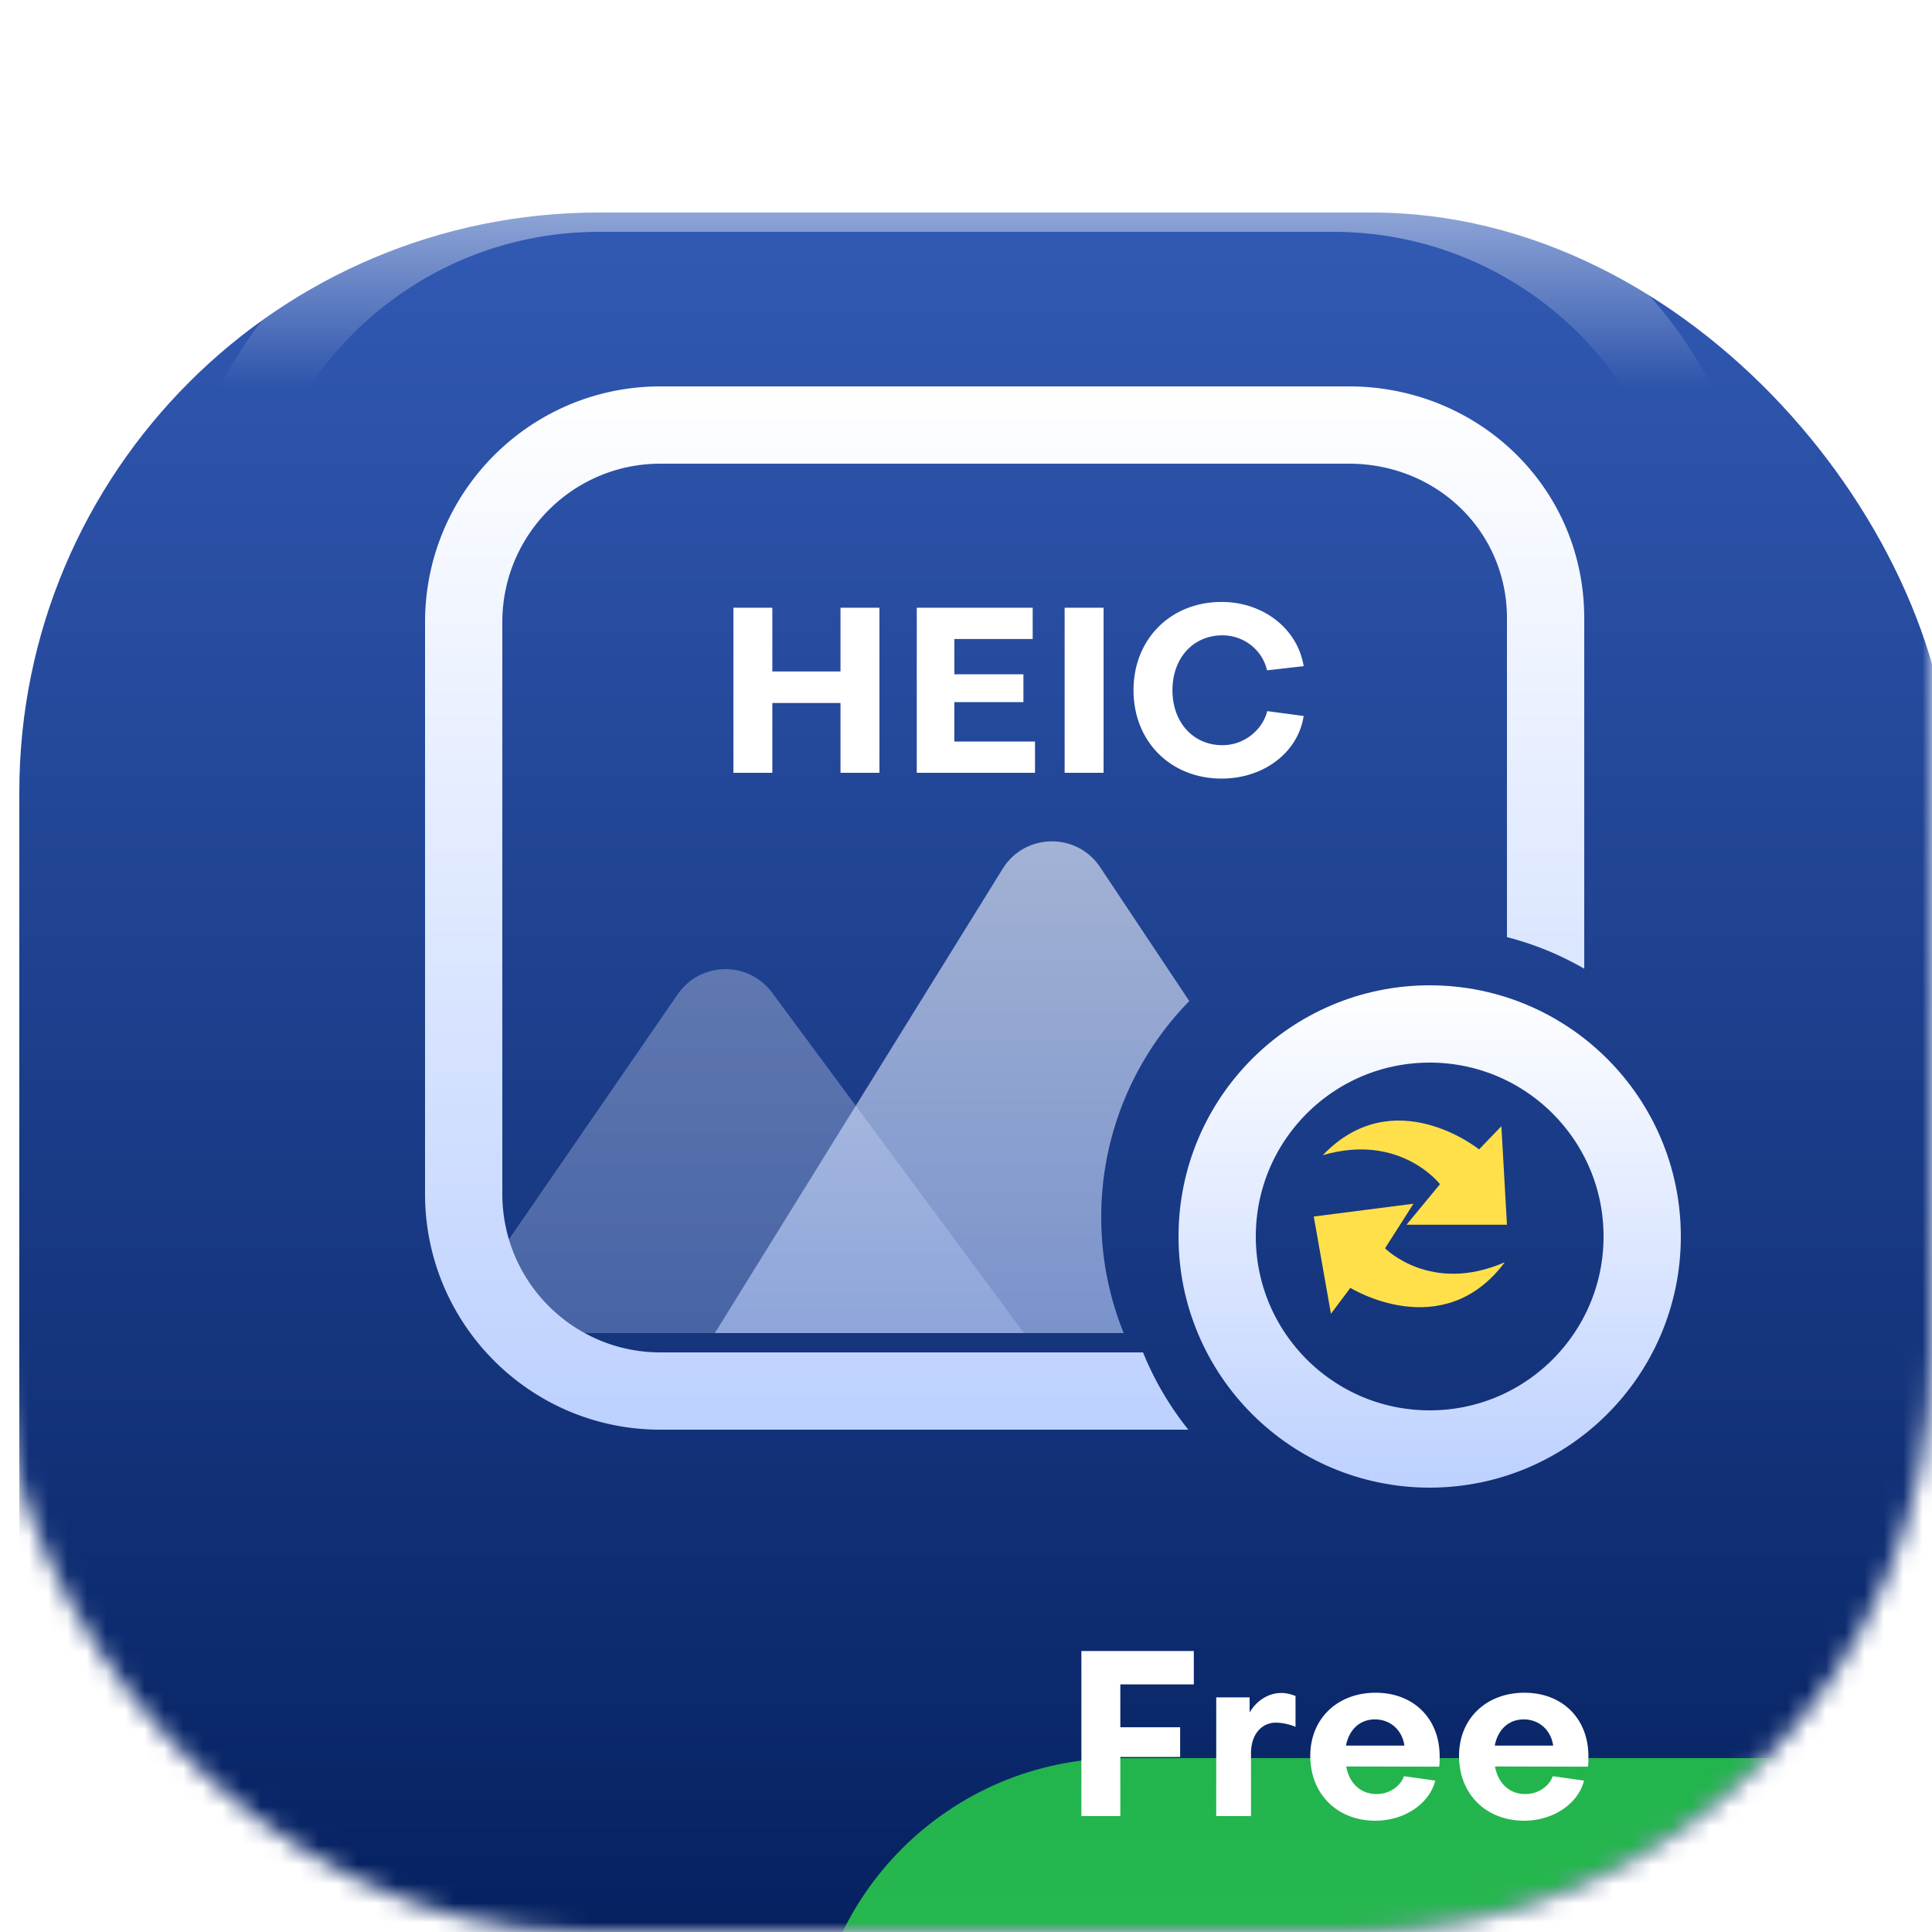 <svg width="100" height="100" fill="none" xmlns="http://www.w3.org/2000/svg"><mask id="b" style="mask-type:alpha" maskUnits="userSpaceOnUse" x="0" y="0" width="100" height="100"><rect width="100" height="100" rx="30" fill="url(#a)"/></mask><g mask="url(#b)"><g filter="url(#c)"><rect width="100" height="100" rx="30" fill="url(#d)"/></g><mask id="f" style="mask-type:alpha" maskUnits="userSpaceOnUse" x="0" y="0" width="100" height="100"><rect width="100" height="100" rx="30" fill="url(#e)"/></mask><g mask="url(#f)"><path d="m35.08 51.46-8.842 12.838c-1.37 1.99.054 4.702 2.471 4.702H53L39.963 51.378a3 3 0 0 0-4.882.082Z" fill="url(#g)" fill-opacity=".3"/><path fill-rule="evenodd" clip-rule="evenodd" d="m37 69 14.898-24.032c1.15-1.857 3.836-1.9 5.046-.082l4.614 6.93A15.948 15.948 0 0 0 57 63c0 2.122.413 4.147 1.163 6H37Z" fill="url(#h)" fill-opacity=".6"/><g filter="url(#i)"><path fill-rule="evenodd" clip-rule="evenodd" d="M25 31.204C25 26.67 28.667 23 33.182 23h35.636C73.386 23 77 26.517 77 31v16.504c1.42.365 2.762.92 4 1.636V31c0-6.789-5.503-12-12.182-12H33.182C26.45 19 21 24.468 21 31.204v29.592C21 67.532 26.45 73 33.182 73h27.327a15.988 15.988 0 0 1-2.346-4H33.182C28.667 69 25 65.331 25 60.796V31.204Z" fill="url(#j)"/><path d="M38.976 39H36.96v-8.544h2.016v3.3h3.528v-3.3h2.016V39h-2.016v-3.612h-3.528V39Zm9.42-3.66v2.04h4.176V39h-6.12v-8.544h6v1.62h-4.055V33.9h3.575v1.44h-3.575Zm5.709-4.884h2.016V39h-2.016v-8.544Zm8.173 7.116c1.08 0 2.052-.744 2.316-1.764l1.884.252c-.288 1.884-2.064 3.24-4.248 3.24-2.64 0-4.56-1.92-4.56-4.572s1.92-4.572 4.56-4.572c2.16 0 3.936 1.392 4.248 3.324l-1.896.216c-.24-1.056-1.2-1.812-2.304-1.812-1.524 0-2.592 1.176-2.592 2.844s1.08 2.844 2.592 2.844Z" fill="#fff"/><path d="M73 52c6.075 0 11 4.925 11 11s-4.925 11-11 11-11-4.925-11-11 4.925-11 11-11Z" stroke="url(#k)" stroke-width="4"/></g><path fill-rule="evenodd" clip-rule="evenodd" d="m72.8 63.393 1.733-2.1s-2.06-2.676-6.067-1.5c3.69-3.851 8.09-.3 8.09-.3l1.155-1.2.289 5.1h-5.2Zm-1.11 1.22s2.36 2.398 6.198.72c-3.207 4.298-7.993 1.327-7.993 1.327L68.89 68 68 62.967l5.161-.662-1.472 2.308Z" fill="#FFE04A"/><g filter="url(#l)"><path d="M41 96c0-8.837 7.163-16 16-16h41.143c0 11.046-8.954 20-20 20H41v-4Z" fill="url(#m)"/></g><path d="M61.084 90.94h-3.096V94h-2.016v-8.544h5.82v1.728h-3.804v2.22h3.096v1.536Zm1.868-3.084h1.728v.78c.36-.612.972-1.008 1.644-1.008.24 0 .492.06.732.156v1.596a2.826 2.826 0 0 0-1.008-.216c-.78 0-1.296.648-1.296 1.572V94h-1.8v-6.144Zm6.716 2.496h3.024c-.108-.78-.708-1.356-1.524-1.356-.792 0-1.344.54-1.5 1.356Zm-1.848.528c0-1.92 1.404-3.264 3.384-3.264 1.968 0 3.312 1.344 3.312 3.288 0 .156 0 .408-.024.54l-4.812-.012c.156.864.744 1.428 1.56 1.428.672 0 1.236-.384 1.428-.924l1.62.228c-.3 1.2-1.596 2.076-3.096 2.076-1.98 0-3.372-1.38-3.372-3.36Zm9.548-.528h3.024c-.108-.78-.708-1.356-1.524-1.356-.792 0-1.344.54-1.5 1.356Zm-1.848.528c0-1.92 1.404-3.264 3.384-3.264 1.968 0 3.312 1.344 3.312 3.288 0 .156 0 .408-.024.54l-4.812-.012c.156.864.744 1.428 1.56 1.428.672 0 1.236-.384 1.428-.924l1.62.228c-.3 1.2-1.596 2.076-3.096 2.076-1.98 0-3.372-1.38-3.372-3.36Z" fill="#fff"/><g filter="url(#n)"><path d="M99 41v-8C99 16.431 85.569 3 69 3H32C15.431 3 2 16.431 2 33v8" stroke="url(#o)" stroke-opacity=".4" stroke-width="4"/></g><g filter="url(#p)"><path d="M0 41v-8C0 16.431 13.431 3 30 3h37c16.569 0 30 13.431 30 30v8" stroke="url(#q)" stroke-opacity=".4" stroke-width="4"/></g><g filter="url(#r)"><path d="M89 27c0-11.046-8.954-20-20-20H31c-11.046 0-20 8.954-20 20" stroke="url(#s)" stroke-opacity=".5" stroke-width="4"/></g></g></g><defs><linearGradient id="e" x1="50" y1="0" x2="50" y2="100" gradientUnits="userSpaceOnUse"><stop stop-color="#53ABF6"/><stop offset="1" stop-color="#0C49F4"/></linearGradient><linearGradient id="s" x1="50" y1="7" x2="50" y2="17" gradientUnits="userSpaceOnUse"><stop stop-color="#fff"/><stop offset="1" stop-color="#fff" stop-opacity="0"/></linearGradient><linearGradient id="q" x1="6" y1="9.5" x2="12.765" y2="13.035" gradientUnits="userSpaceOnUse"><stop stop-color="#fff"/><stop offset="1" stop-color="#fff" stop-opacity="0"/></linearGradient><linearGradient id="o" x1="93" y1="9.5" x2="86.235" y2="13.035" gradientUnits="userSpaceOnUse"><stop stop-color="#fff"/><stop offset="1" stop-color="#fff" stop-opacity="0"/></linearGradient><linearGradient id="m" x1="69.571" y1="80" x2="69.571" y2="100" gradientUnits="userSpaceOnUse"><stop stop-color="#22B44D"/><stop offset="1" stop-color="#2DBB51"/></linearGradient><linearGradient id="k" x1="73" y1="50" x2="73" y2="76" gradientUnits="userSpaceOnUse"><stop stop-color="#fff"/><stop offset="1" stop-color="#BDD1FF"/></linearGradient><linearGradient id="a" x1="50" y1="0" x2="50" y2="100" gradientUnits="userSpaceOnUse"><stop stop-color="#53ABF6"/><stop offset="1" stop-color="#0C49F4"/></linearGradient><linearGradient id="d" x1="50" y1="0" x2="50" y2="100" gradientUnits="userSpaceOnUse"><stop stop-color="#325AB4"/><stop offset="1" stop-color="#001A56"/></linearGradient><linearGradient id="j" x1="51" y1="19" x2="51" y2="73" gradientUnits="userSpaceOnUse"><stop stop-color="#fff"/><stop offset="1" stop-color="#BDD1FF"/></linearGradient><linearGradient id="g" x1="38" y1="48" x2="38" y2="69" gradientUnits="userSpaceOnUse"><stop stop-color="#fff"/><stop offset="1" stop-color="#BDD1FF"/></linearGradient><linearGradient id="h" x1="55" y1="41" x2="55" y2="69" gradientUnits="userSpaceOnUse"><stop stop-color="#fff"/><stop offset="1" stop-color="#BDD1FF"/></linearGradient><filter id="i" x="20" y="18" width="69" height="61" filterUnits="userSpaceOnUse" color-interpolation-filters="sRGB"><feFlood flood-opacity="0" result="BackgroundImageFix"/><feColorMatrix in="SourceAlpha" values="0 0 0 0 0 0 0 0 0 0 0 0 0 0 0 0 0 0 127 0" result="hardAlpha"/><feOffset dx="1" dy="1"/><feGaussianBlur stdDeviation="1"/><feComposite in2="hardAlpha" operator="out"/><feColorMatrix values="0 0 0 0 0 0 0 0 0 0 0 0 0 0 0 0 0 0 0.25 0"/><feBlend in2="BackgroundImageFix" result="effect1_dropShadow_1219_1924"/><feBlend in="SourceGraphic" in2="effect1_dropShadow_1219_1924" result="shape"/></filter><filter id="r" x="6" y="2" width="88" height="28" filterUnits="userSpaceOnUse" color-interpolation-filters="sRGB"><feFlood flood-opacity="0" result="BackgroundImageFix"/><feBlend in="SourceGraphic" in2="BackgroundImageFix" result="shape"/><feColorMatrix in="SourceAlpha" values="0 0 0 0 0 0 0 0 0 0 0 0 0 0 0 0 0 0 127 0" result="hardAlpha"/><feOffset dy="3"/><feGaussianBlur stdDeviation="2.65"/><feComposite in2="hardAlpha" operator="arithmetic" k2="-1" k3="1"/><feColorMatrix values="0 0 0 0 1 0 0 0 0 1 0 0 0 0 1 0 0 0 0.25 0"/><feBlend in2="shape" result="effect1_innerShadow_1219_1924"/><feGaussianBlur stdDeviation="1.5" result="effect2_foregroundBlur_1219_1924"/></filter><filter id="p" x="-5.6" y="-2.6" width="108.2" height="47.2" filterUnits="userSpaceOnUse" color-interpolation-filters="sRGB"><feFlood flood-opacity="0" result="BackgroundImageFix"/><feBlend in="SourceGraphic" in2="BackgroundImageFix" result="shape"/><feColorMatrix in="SourceAlpha" values="0 0 0 0 0 0 0 0 0 0 0 0 0 0 0 0 0 0 127 0" result="hardAlpha"/><feOffset dx="3" dy="-227"/><feGaussianBlur stdDeviation="30.45"/><feComposite in2="hardAlpha" operator="arithmetic" k2="-1" k3="1"/><feColorMatrix values="0 0 0 0 0.741 0 0 0 0 0.82 0 0 0 0 1 0 0 0 0.25 0"/><feBlend in2="shape" result="effect1_innerShadow_1219_1924"/><feGaussianBlur stdDeviation="1.8" result="effect2_foregroundBlur_1219_1924"/></filter><filter id="n" x="-3.6" y="-2.6" width="108.2" height="47.2" filterUnits="userSpaceOnUse" color-interpolation-filters="sRGB"><feFlood flood-opacity="0" result="BackgroundImageFix"/><feBlend in="SourceGraphic" in2="BackgroundImageFix" result="shape"/><feColorMatrix in="SourceAlpha" values="0 0 0 0 0 0 0 0 0 0 0 0 0 0 0 0 0 0 127 0" result="hardAlpha"/><feOffset dx="3" dy="-227"/><feGaussianBlur stdDeviation="30.45"/><feComposite in2="hardAlpha" operator="arithmetic" k2="-1" k3="1"/><feColorMatrix values="0 0 0 0 0.741 0 0 0 0 0.82 0 0 0 0 1 0 0 0 0.25 0"/><feBlend in2="shape" result="effect1_innerShadow_1219_1924"/><feGaussianBlur stdDeviation="1.8" result="effect2_foregroundBlur_1219_1924"/></filter><filter id="l" x="41" y="79" width="58.143" height="28" filterUnits="userSpaceOnUse" color-interpolation-filters="sRGB"><feFlood flood-opacity="0" result="BackgroundImageFix"/><feBlend in="SourceGraphic" in2="BackgroundImageFix" result="shape"/><feColorMatrix in="SourceAlpha" values="0 0 0 0 0 0 0 0 0 0 0 0 0 0 0 0 0 0 127 0" result="hardAlpha"/><feOffset dy="7"/><feGaussianBlur stdDeviation="7"/><feComposite in2="hardAlpha" operator="arithmetic" k2="-1" k3="1"/><feColorMatrix values="0 0 0 0 0.052 0 0 0 0 0.653 0 0 0 0 0.217 0 0 0 1 0"/><feBlend in2="shape" result="effect1_innerShadow_1219_1924"/><feColorMatrix in="SourceAlpha" values="0 0 0 0 0 0 0 0 0 0 0 0 0 0 0 0 0 0 127 0" result="hardAlpha"/><feOffset dy="-1"/><feGaussianBlur stdDeviation="2.55"/><feComposite in2="hardAlpha" operator="arithmetic" k2="-1" k3="1"/><feColorMatrix values="0 0 0 0 0.145 0 0 0 0 0.718 0 0 0 0 0.31 0 0 0 1 0"/><feBlend in2="effect1_innerShadow_1219_1924" result="effect2_innerShadow_1219_1924"/><feColorMatrix in="SourceAlpha" values="0 0 0 0 0 0 0 0 0 0 0 0 0 0 0 0 0 0 127 0" result="hardAlpha"/><feOffset dx="1" dy="5"/><feGaussianBlur stdDeviation="4.3"/><feComposite in2="hardAlpha" operator="arithmetic" k2="-1" k3="1"/><feColorMatrix values="0 0 0 0 0.214 0 0 0 0 0.829 0 0 0 0 0.394 0 0 0 1 0"/><feBlend in2="effect2_innerShadow_1219_1924" result="effect3_innerShadow_1219_1924"/></filter><filter id="c" x="0" y="-1" width="101" height="108" filterUnits="userSpaceOnUse" color-interpolation-filters="sRGB"><feFlood flood-opacity="0" result="BackgroundImageFix"/><feBlend in="SourceGraphic" in2="BackgroundImageFix" result="shape"/><feColorMatrix in="SourceAlpha" values="0 0 0 0 0 0 0 0 0 0 0 0 0 0 0 0 0 0 127 0" result="hardAlpha"/><feOffset dy="7"/><feGaussianBlur stdDeviation="7"/><feComposite in2="hardAlpha" operator="arithmetic" k2="-1" k3="1"/><feColorMatrix values="0 0 0 0 0.206 0 0 0 0 0.367 0 0 0 0 0.743 0 0 0 1 0"/><feBlend in2="shape" result="effect1_innerShadow_1219_1924"/><feColorMatrix in="SourceAlpha" values="0 0 0 0 0 0 0 0 0 0 0 0 0 0 0 0 0 0 127 0" result="hardAlpha"/><feOffset dy="-1"/><feGaussianBlur stdDeviation="2.55"/><feComposite in2="hardAlpha" operator="arithmetic" k2="-1" k3="1"/><feColorMatrix values="0 0 0 0 0.051 0 0 0 0 0.169 0 0 0 0 0.427 0 0 0 1 0"/><feBlend in2="effect1_innerShadow_1219_1924" result="effect2_innerShadow_1219_1924"/><feColorMatrix in="SourceAlpha" values="0 0 0 0 0 0 0 0 0 0 0 0 0 0 0 0 0 0 127 0" result="hardAlpha"/><feOffset dx="1" dy="5"/><feGaussianBlur stdDeviation="4.3"/><feComposite in2="hardAlpha" operator="arithmetic" k2="-1" k3="1"/><feColorMatrix values="0 0 0 0 0.741 0 0 0 0 0.82 0 0 0 0 1 0 0 0 1 0"/><feBlend in2="effect2_innerShadow_1219_1924" result="effect3_innerShadow_1219_1924"/></filter></defs></svg>